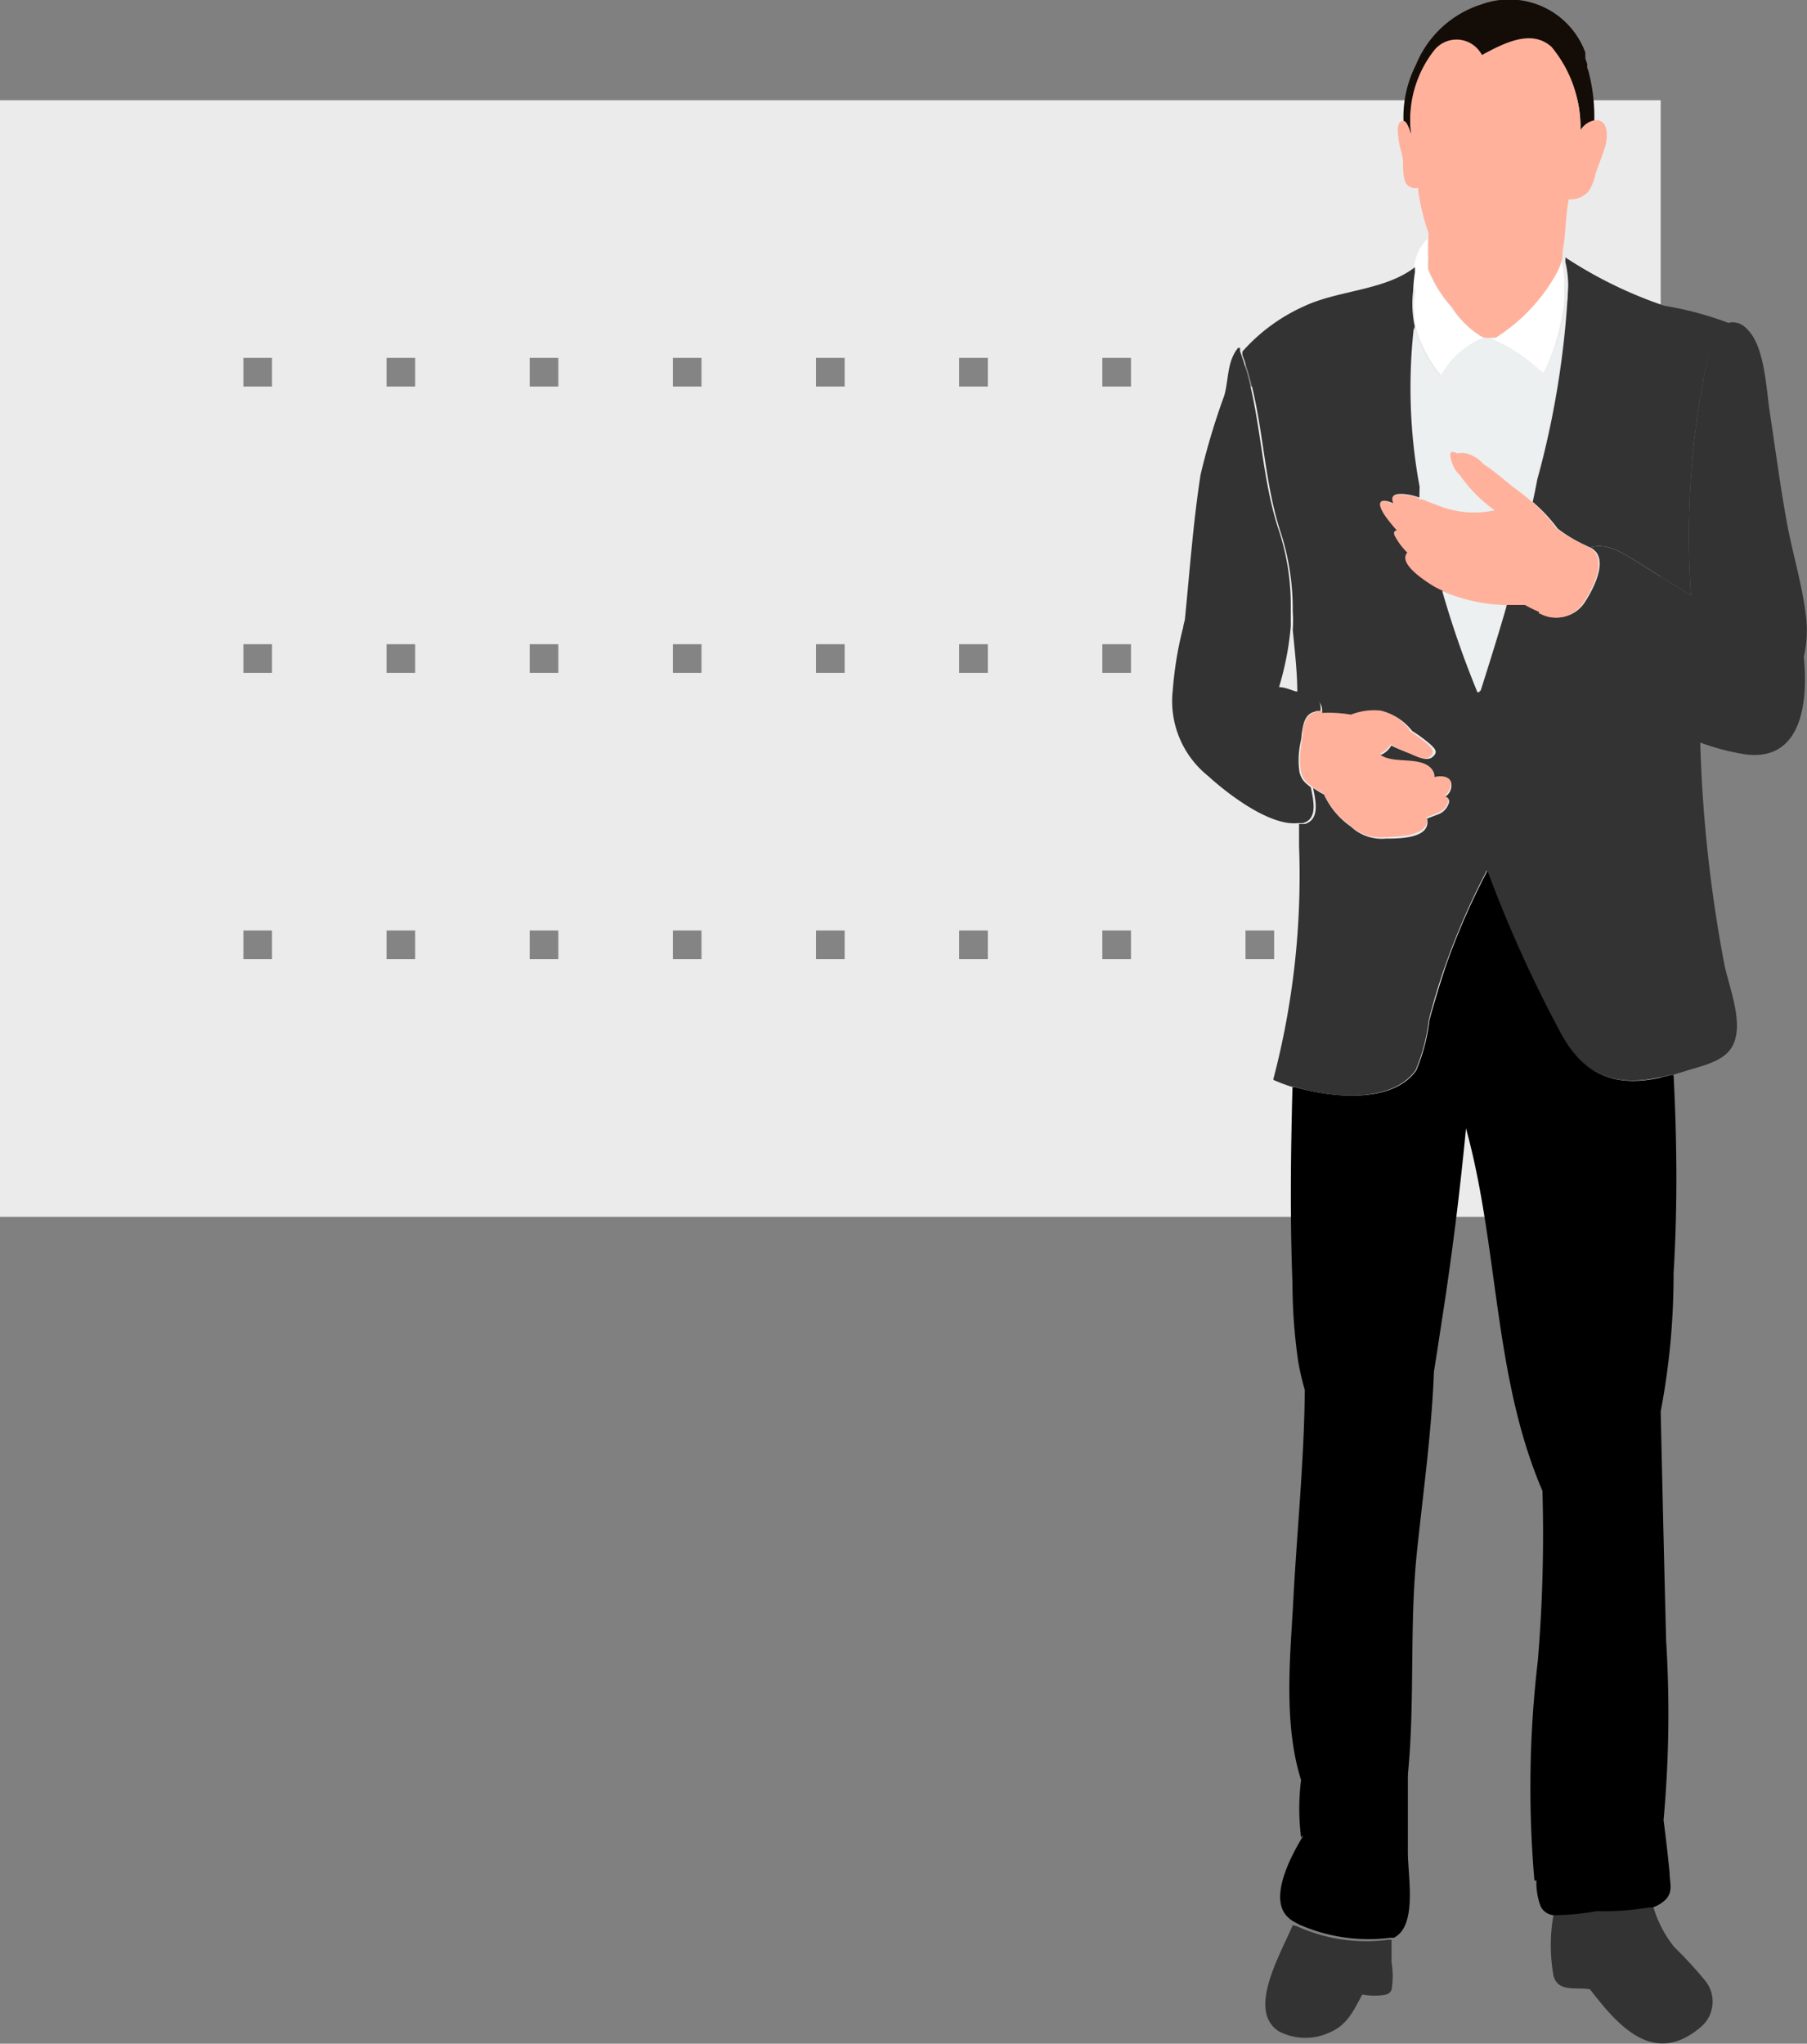<svg id="" data-name="" xmlns="http://www.w3.org/2000/svg" width="63.11" height="71.38" viewBox="0 0 63.11 71.38"><rect x="0" y="0" width="63.11" height="71.38" fill="#808080" stroke="none"/><defs><style>.cls-1{fill:#ebebeb;}.cls-2{fill:none;stroke:#848484;stroke-dasharray:1 4;}.cls-3{fill:#333;}.cls-4{fill:#fff;}.cls-5{fill:#140c07;}.cls-6{fill:#ffb19c;}.cls-7{fill:#ecf0f1;}</style></defs><rect class="cls-1" y="3.5" width="58" height="39"/><line class="cls-2" x1="8.5" y1="13" x2="48.5" y2="13"/><line class="cls-2" x1="8.5" y1="23" x2="48.5" y2="23"/><line class="cls-2" x1="8.5" y1="33" x2="48.5" y2="33"/><path class="cls-3" d="M55.53,69.48c-.47-.09-1.1.12-1.27-.46a6,6,0,0,1,0-2.16l.14,0a9.22,9.22,0,0,0,1.39-.14,9.14,9.14,0,0,0,1.81-.13l.14,0A4.06,4.06,0,0,0,58.47,68a14.29,14.29,0,0,1,1.06,1.15,1.16,1.16,0,0,1-.12,1.64h0C57.76,72.2,56.52,70.76,55.53,69.48Z"/><path class="cls-3" d="M45.3,67.28a5.87,5.87,0,0,0,3.18.47h0l.12,0c0,.26,0,.53,0,.8a2.71,2.71,0,0,1,0,.94.26.26,0,0,1-.18.17,2.16,2.16,0,0,1-.84,0c-.3.54-.51,1.07-1.17,1.34a2,2,0,0,1-1.76-.06c-1.07-.72,0-2.55.5-3.7Z"/><path class="cls-3" d="M41.32,21.92a2,2,0,0,1,.06-.26c.17-1.7.29-3.4.55-5.08a24.47,24.47,0,0,1,.83-2.77c.16-.58.09-1.18.48-1.66,0,0,0,0,.07,0h0l0,0s0,.08,0,.12c.74,2,.68,4.14,1.32,6.15a8.34,8.34,0,0,1,.45,2.8c0,.22,0,.44,0,.66A10.43,10.43,0,0,1,44.67,24c.2,0,.39.09.59.15l.1,0,.23.08c.48.17.55.28.53.6H46l-.16.05c-.3.13-.33.47-.38.77,0,.15-.06.33-.08.52a2.84,2.84,0,0,0,0,.77.86.86,0,0,0,.07.21.72.72,0,0,0,.21.25l.12.1c.11.52.23,1.11-.28,1.25l-.1,0h-.1c-1,.09-2.49-1.08-3.11-1.65a3.35,3.35,0,0,1-1.23-3A12.45,12.45,0,0,1,41.32,21.92Z"/><path class="cls-3" d="M55.34,21.05c.25-.38.69-1.19.47-1.66a.49.49,0,0,0-.14-.18.42.42,0,0,0-.14-.09c.62-.18,1.17.21,1.75.57l1.78,1.11a29.48,29.48,0,0,1,.35-7.08c.07-.4.29-2.06.88-2.4a.44.44,0,0,1,.16-.06.67.67,0,0,1,.57.24c.62.58.67,2.14.79,2.9.2,1.31.37,2.62.61,3.92.21,1.11.56,2.23.67,3.35A4.14,4.14,0,0,1,63,22.94c.18,1.87-.21,3.68-2.09,3.4a8.13,8.13,0,0,1-1.54-.41l-.1,0c-1-.4-2.07-.95-3-1.4-1.45-.67-2.58-1.51-2.54-3.1l.1,0A1.16,1.16,0,0,0,55.34,21.05Z"/><path class="cls-4" d="M49.39,9.49h0l0-.16a1.62,1.62,0,0,1,.47-1,1.1,1.1,0,0,0,0,.18,3.88,3.88,0,0,0,0,.48v.11a1.71,1.71,0,0,0,0,.31,4.42,4.42,0,0,0,.82,1.32,3.26,3.26,0,0,0,1,1,.43.43,0,0,0,.16.05,3,3,0,0,0-1.45,1.31,0,0,0,0,1-.07,0s0,0,0,0a4.5,4.5,0,0,1-.81-1.47h0a1.82,1.82,0,0,1-.07-.25,3.79,3.79,0,0,1,0-1.21C49.34,10,49.35,9.75,49.39,9.49Z"/><path class="cls-5" d="M51.75.15a2.83,2.83,0,0,1,3.62,1.69.56.56,0,0,0,0,.12h0l0,.09.06.17a.5.5,0,0,1,0,.13,1.55,1.55,0,0,1,.07.23,6.17,6.17,0,0,1,.18,1.66H55.7a.8.8,0,0,0-.5.36,4.38,4.38,0,0,0-1-2.92c-.69-.63-1.64-.14-2.43.29a1,1,0,0,0-1.36-.42.76.76,0,0,0-.28.22,3.9,3.9,0,0,0-.83,3c-.07-.25-.16-.48-.28-.5h0a4,4,0,0,1,.43-2A3.66,3.66,0,0,1,51.75.15Z"/><path class="cls-5" d="M49.54,6.56v.07l0,0v0Z"/><path class="cls-4" d="M54.27,9.63A2,2,0,0,0,54.53,9V9h0s0-.05,0-.08V8.82a1.17,1.17,0,0,1,0,.11.75.75,0,0,1,0,.16,3,3,0,0,1,.1.84c0,.21,0,.4,0,.58a4.93,4.93,0,0,1-.11.67A7,7,0,0,1,53.92,13a.06.06,0,0,1-.07,0h0a5.88,5.88,0,0,0-1.78-1.18l.14,0A6.12,6.12,0,0,0,54.27,9.63Z"/><path class="cls-6" d="M45.5,25.66c0-.3.08-.64.38-.77l.16-.05h.09a3.64,3.64,0,0,1,1,.06,2.34,2.34,0,0,1,1-.15,2.12,2.12,0,0,1,1.09.72,0,0,0,0,1,0,.05h0a6.42,6.42,0,0,1,.65.48c.14.14.26.27.07.43s-.62-.05-.82-.12L48.57,26a.82.82,0,0,1-.37.32c.44.3,1.25.07,1.68.39a.49.49,0,0,1,.2.39c.26-.08.58,0,.59.27a.49.49,0,0,1-.22.41c.1,0,.16.11.12.26a.64.64,0,0,1-.38.36,2.79,2.79,0,0,1-.37.14c.16.67-1,.68-1.44.7a1.55,1.55,0,0,1-1.23-.41,2.82,2.82,0,0,1-.93-1.12c-.12-.07-.26-.14-.39-.23l-.12-.1a.64.64,0,0,1-.21-.25.86.86,0,0,1-.07-.21,2.76,2.76,0,0,1,0-.76C45.44,26,45.47,25.81,45.5,25.66Z"/><path class="cls-6" d="M50.37,20.66a3.1,3.1,0,0,1-.47-.26c-.27-.18-1.09-.72-.77-1.08a2.42,2.42,0,0,1-.44-.57c-.07-.13,0-.18.08-.2-.12-.13-.24-.27-.35-.41s-.29-.36-.25-.54.24-.11.47,0c-.08-.18-.07-.31.27-.33a2.05,2.05,0,0,1,.74.17l.1,0,.46.18a3.27,3.27,0,0,0,2,.2A5,5,0,0,1,51,16.62a.86.86,0,0,1-.18-.2c-.08-.12-.25-.43-.16-.58s.14-.08.22,0a.8.8,0,0,1,.34,0,1.24,1.24,0,0,1,.6.38c.4.25.76.59,1.08.83s.34.26.51.4l.08.07a5.17,5.17,0,0,1,.87.94,6,6,0,0,0,.88.53l.26.13a.38.38,0,0,1,.13.09.52.52,0,0,1,.14.19c.22.46-.21,1.27-.47,1.65a1.15,1.15,0,0,1-1.52.38l-.1,0c-.16-.07-.33-.15-.49-.24l-.63,0h-.08a5.66,5.66,0,0,1-2-.41A.34.34,0,0,1,50.37,20.66Z"/><path class="cls-6" d="M55.72,6.09a1.6,1.6,0,0,1-.24.59.82.82,0,0,1-.69.28c-.12.59-.1,1.25-.22,1.85v.08s0,0,0,.07h0V9a2.21,2.21,0,0,1-.26.64,6.17,6.17,0,0,1-2.07,2.15l-.14,0h0a.64.64,0,0,1-.24,0,.34.34,0,0,1-.15-.06,3.29,3.29,0,0,1-1-1,4.42,4.42,0,0,1-.82-1.32,1.63,1.63,0,0,1,0-.31V9a3.88,3.88,0,0,1,0-.48,1.1,1.1,0,0,1,0-.18l0-.21a7.61,7.61,0,0,1-.36-1.48V6.56h0a.4.4,0,0,1-.42-.15C49,6.22,49,5.85,49,5.65s-.12-.5-.15-.76-.1-.65.16-.67h0c.12,0,.21.26.28.5a3.91,3.91,0,0,1,.83-3,1,1,0,0,1,1.42-.08,1.18,1.18,0,0,1,.22.28c.79-.43,1.74-.91,2.43-.28a4.36,4.36,0,0,1,1,2.92.74.74,0,0,1,.5-.36h.14c.33.09.31.54.26.8S55.83,5.74,55.72,6.09Z"/><path class="cls-3" d="M59.41,13.72a29.48,29.48,0,0,0-.35,7.08l-1.78-1.11c-.58-.36-1.13-.75-1.75-.57L55.28,19a4.94,4.94,0,0,1-.88-.54,5.48,5.48,0,0,0-.87-.93c.06-.26.11-.52.16-.78A31.12,31.12,0,0,0,54.77,10v0a3.47,3.47,0,0,0-.1-.85,1.42,1.42,0,0,0,0-.16,15,15,0,0,0,3.46,1.69,11.57,11.57,0,0,1,2.37.65l-.15.06C59.7,11.66,59.48,13.32,59.41,13.72Z"/><path class="cls-3" d="M45.56,10.69c1.2-.56,2.81-.54,3.86-1.36a.76.76,0,0,0,0,.16h0a6.62,6.62,0,0,0-.07.7,3.79,3.79,0,0,0,.06,1.21,18.58,18.58,0,0,0,.2,5.57l.06.45a2,2,0,0,0-.73-.17c-.34,0-.35.15-.28.33-.22-.1-.43-.14-.46,0s.15.41.25.54.22.28.34.41c-.09,0-.14.07-.07.2a2.37,2.37,0,0,0,.43.57c-.31.36.5.9.77,1.08a3.2,3.2,0,0,0,.48.26,32.7,32.7,0,0,0,1.21,3.49,0,0,0,0,0,.1,0c.32-1,.63-2,.92-3l.63,0a4.44,4.44,0,0,0,.49.24c0,1.59,1.09,2.42,2.53,3.1,1,.45,2,1,3,1.4l.1,0a48.59,48.59,0,0,0,.84,7.79c.15.78.7,2.06.3,2.85-.29.58-1.11.72-1.66.9l-.43.13-.1,0c-1.62.44-2.89.24-3.81-1.42a45.16,45.16,0,0,1-2.59-5.72,25.11,25.11,0,0,0-1.42,3.23c-.23.64-.43,1.3-.61,2a6.28,6.28,0,0,1-.46,1.75c-.8,1.13-2.84,1-4.22.58l-.1,0a6.05,6.05,0,0,1-.64-.24.06.06,0,0,1,0-.06,28,28,0,0,0,.89-8.11v-.77h.1l.1,0c.51-.15.4-.74.29-1.26a3.85,3.85,0,0,0,.38.23,2.76,2.76,0,0,0,.94,1.12,1.57,1.57,0,0,0,1.22.42c.46,0,1.6,0,1.44-.7l.37-.14a.61.61,0,0,0,.38-.37.18.18,0,0,0-.11-.26.45.45,0,0,0,.21-.41c0-.29-.33-.34-.59-.27a.46.46,0,0,0-.2-.38c-.43-.32-1.24-.09-1.68-.39a.75.75,0,0,0,.37-.33c.2.1.41.19.62.27s.6.31.82.13.07-.3-.06-.43a5,5,0,0,0-.65-.48s0,0,0,0v0a2,2,0,0,0-1.09-.71,2.23,2.23,0,0,0-1.05.14,4.51,4.51,0,0,0-1-.06c0-.31-.06-.43-.54-.6l-.23-.07-.1,0c0-.75-.09-1.49-.16-2.23a4.63,4.63,0,0,0,0-.65,8.69,8.69,0,0,0-.44-2.81c-.64-2-.58-4.18-1.32-6.14l0-.12v0A6.34,6.34,0,0,1,45.56,10.69Z"/><path class="cls-7" d="M49.44,11.65h0a4.74,4.74,0,0,0,.82,1.47,0,0,0,0,0,.06,0l0,0a2.94,2.94,0,0,1,1.45-1.31.44.44,0,0,0,.23,0h0A5.88,5.88,0,0,1,53.84,13a0,0,0,0,0,.07,0h0a7,7,0,0,0,.71-1.81c0-.23.08-.45.11-.68s0-.37,0-.58v0a31.21,31.21,0,0,1-1.08,6.79c0,.26-.1.52-.16.77l-.09-.07c-.16-.14-.33-.27-.51-.4s-.68-.58-1.07-.82a1.26,1.26,0,0,0-.6-.39.79.79,0,0,0-.34,0c-.08,0-.17-.06-.22,0s.07.46.16.59a1.63,1.63,0,0,0,.17.2,5.6,5.6,0,0,0,1.15,1.23,3.33,3.33,0,0,1-2-.21,4.77,4.77,0,0,1-.46-.18l-.11,0L49.58,17a18.93,18.93,0,0,1-.2-5.57A1.14,1.14,0,0,0,49.44,11.65Z"/><path class="cls-7" d="M52.51,21.13h.09c-.29,1-.6,2-.92,3a.05.05,0,0,1-.1,0,33.48,33.48,0,0,1-1.21-3.49l.11.05A5.94,5.94,0,0,0,52.51,21.13Z"/><path d="M45.44,64.17a8,8,0,0,1,0-2c-.63-2-.37-4.37-.27-6.3.13-2.44.38-4.88.4-7.32-.09-.32-.17-.65-.23-1a19.21,19.21,0,0,1-.2-2.74c-.09-2.28-.06-4.56,0-6.84l.1,0c1.38.4,3.42.55,4.22-.58a6.28,6.28,0,0,0,.46-1.75c.18-.66.38-1.32.61-2a25.11,25.11,0,0,1,1.42-3.23,45.16,45.16,0,0,0,2.59,5.72c.92,1.66,2.2,1.86,3.81,1.42l.1,0c.12,2.31.14,4.62,0,6.93A25.47,25.47,0,0,1,58,49.3c.06,2.65.12,5.31.19,8a41,41,0,0,1-.09,6.27c.08.61.15,1.21.21,1.83,0,.35.13.64-.12.93a1.2,1.2,0,0,1-.47.29l-.13,0a9.24,9.24,0,0,1-1.82.13,9.09,9.09,0,0,1-1.38.14l-.14,0a.56.56,0,0,1-.44-.3,2.35,2.35,0,0,1-.15-.91,0,0,0,0,1-.07,0,0,0,0,0,1,0,0A37.77,37.77,0,0,1,53.71,58a53.31,53.31,0,0,0,.16-5.93c-1.72-4-1.52-8.49-2.67-12.66q-.31,3.26-.81,6.5c-.1.65-.2,1.32-.31,2C50,50,49.72,52,49.5,54.08c-.29,2.63-.07,5.27-.33,7.9a.07.07,0,0,1,0,.05c0,.88,0,1.77,0,2.65s.34,2.58-.49,3l-.12,0h0a6,6,0,0,1-3.18-.46l-.13-.07a1.08,1.08,0,0,1-.32-.24c-.61-.69.2-2.16.59-2.8Z"/></svg>